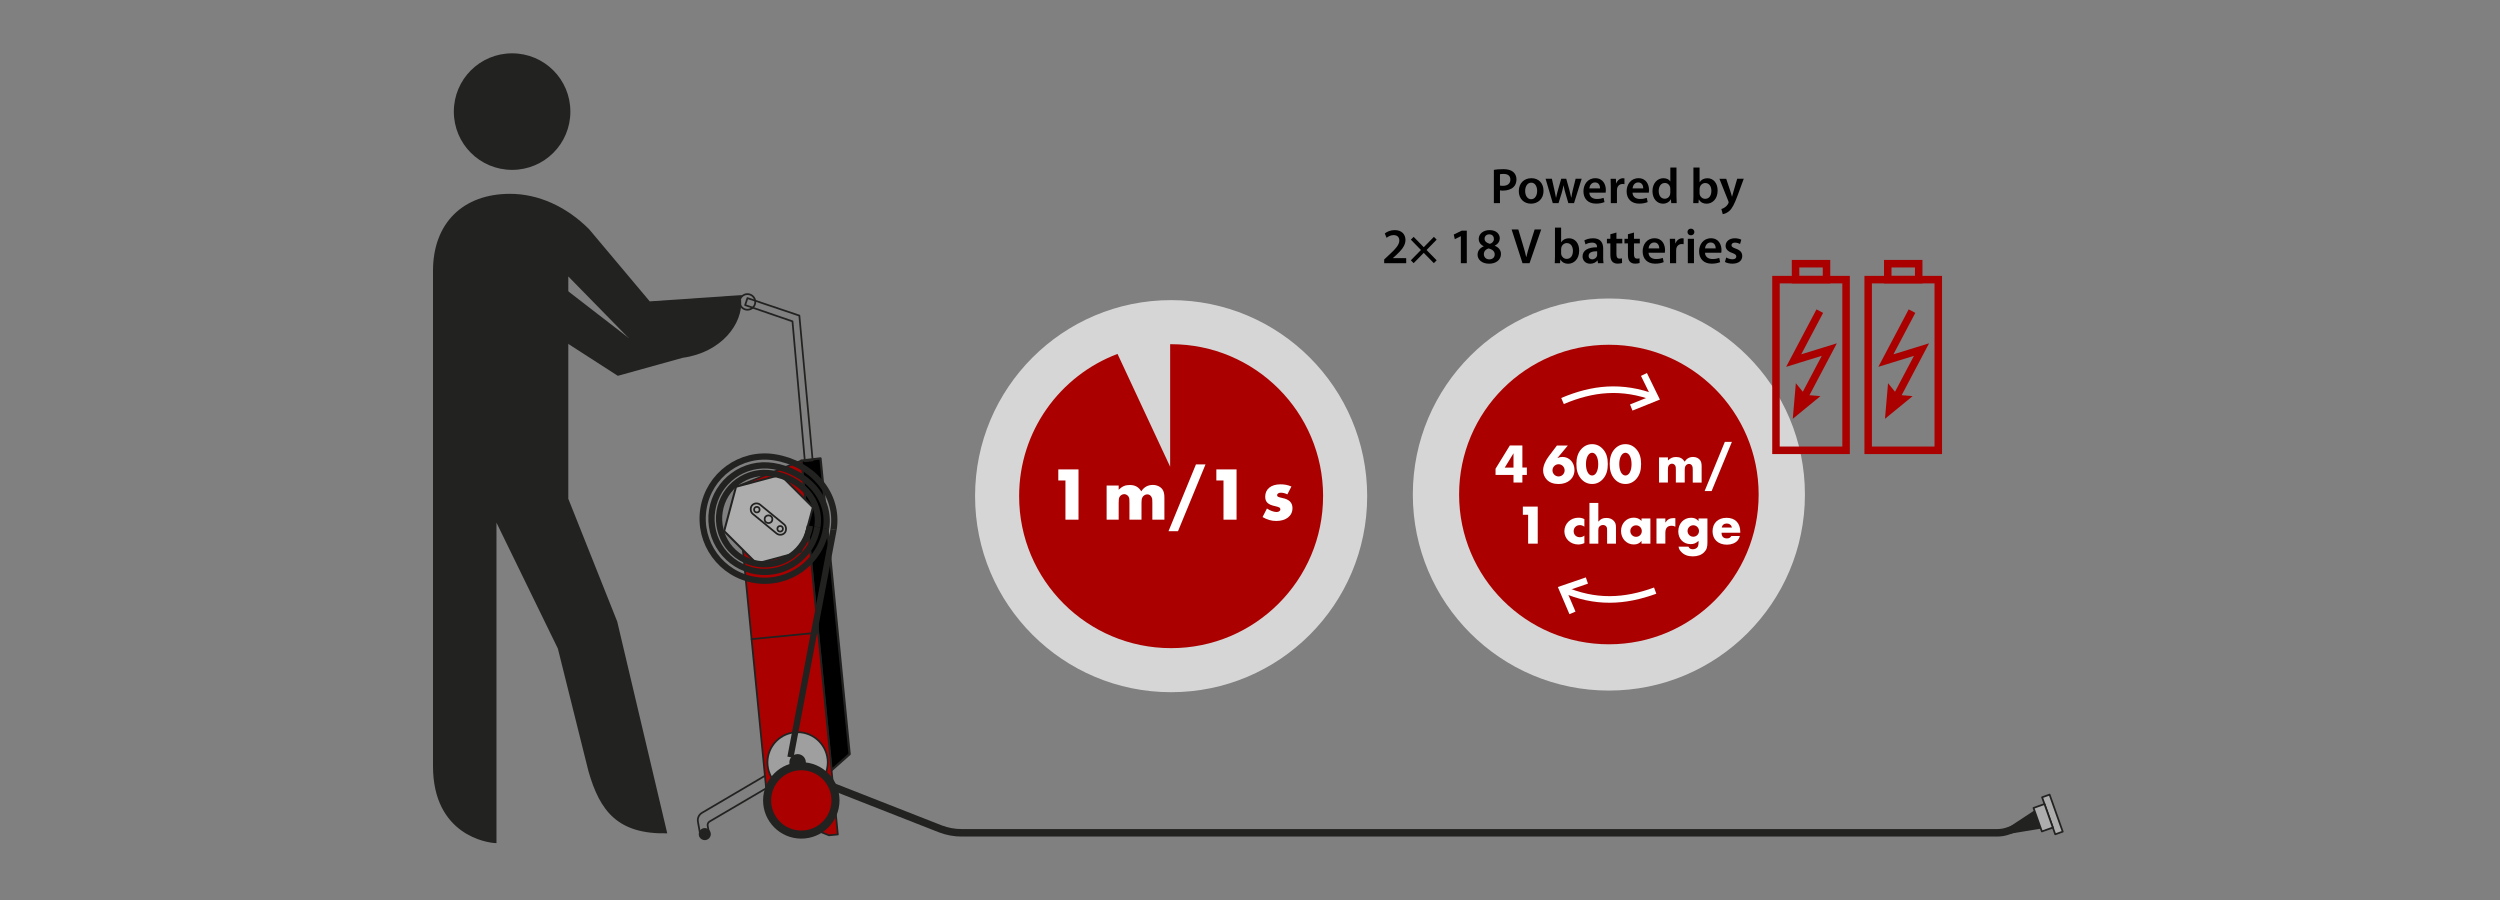 <?xml version="1.0" encoding="UTF-8"?><svg id="Vrstva_2" xmlns="http://www.w3.org/2000/svg" viewBox="0 0 1000 360"><rect x="0" y="0" width="1000" height="360" fill="#808080" stroke="none"/><defs><style>.cls-1{fill:#d6d6d6;}.cls-1,.cls-2,.cls-3,.cls-4,.cls-5{stroke-width:0px;}.cls-6,.cls-7,.cls-8,.cls-9,.cls-10,.cls-11,.cls-12,.cls-13{stroke:#222221;stroke-linejoin:round;}.cls-6,.cls-7,.cls-10,.cls-11,.cls-12,.cls-13{stroke-linecap:round;}.cls-6,.cls-7,.cls-11,.cls-13{stroke-width:.71px;}.cls-6,.cls-10{fill:#adadad;}.cls-14{stroke:#a00;}.cls-14,.cls-8,.cls-15,.cls-9,.cls-13{fill:none;}.cls-14,.cls-9{stroke-width:3px;}.cls-7,.cls-4{fill:#a00;}.cls-8{stroke-width:2.5px;}.cls-15{stroke:#fff;stroke-width:2.64px;}.cls-2,.cls-12{fill:#000;}.cls-3{fill:#222221;}.cls-10{stroke-width:.82px;}.cls-11{fill:#9f9f9f;}.cls-12{stroke-width:.92px;}.cls-5{fill:#fff;}</style></defs><path class="cls-1" d="M643.55,276.23c43.31,0,78.42-35.11,78.42-78.42s-35.11-78.41-78.42-78.41-78.42,35.11-78.42,78.41,35.11,78.42,78.42,78.42"/><path class="cls-4" d="M643.55,257.72c33.09,0,59.91-26.82,59.91-59.91s-26.82-59.91-59.91-59.91-59.91,26.82-59.91,59.91,26.82,59.91,59.91,59.91"/><path class="cls-5" d="M610.75,187.03v2.95h-1.8v3.04h-3.55v-3.04h-7.18v-2.49l5.71-9.29h5.02v8.82h1.8ZM605.4,181.32l-3.49,5.71h3.49v-5.71Z"/><path class="cls-5" d="M627.14,178.2l-4.2,5.04c.87-.36,1.36-.47,2.07-.47,2.71,0,4.78,2.24,4.78,5.2,0,3.35-2.58,5.64-6.35,5.64-1.98,0-3.6-.58-4.67-1.69-.98-1.02-1.53-2.35-1.53-3.75,0-1.67.84-3.8,2.24-5.62l3.29-4.35h4.38ZM620.99,188.14c0,1.33,1.09,2.44,2.44,2.44s2.42-1.11,2.42-2.42c0-1.38-1.09-2.47-2.42-2.47s-2.44,1.09-2.44,2.44Z"/><path class="cls-5" d="M641.43,179.94c1.16,1.44,1.69,3.24,1.69,5.69s-.53,4.2-1.69,5.67c-1.18,1.49-2.75,2.29-4.58,2.29s-3.42-.78-4.6-2.29c-1.18-1.51-1.69-3.24-1.69-5.8,0-2.29.58-4.18,1.69-5.55,1.22-1.51,2.78-2.29,4.6-2.29s3.38.78,4.58,2.29ZM634.38,185.6c0,2.73,1,4.6,2.47,4.6s2.44-1.87,2.44-4.55-1.02-4.55-2.44-4.55-2.47,1.87-2.47,4.51Z"/><path class="cls-5" d="M654.75,179.94c1.16,1.44,1.69,3.24,1.69,5.69s-.53,4.2-1.69,5.67c-1.18,1.49-2.75,2.29-4.58,2.29s-3.42-.78-4.6-2.29c-1.18-1.51-1.69-3.24-1.69-5.8,0-2.29.58-4.18,1.69-5.55,1.22-1.51,2.78-2.29,4.6-2.29s3.38.78,4.58,2.29ZM647.71,185.6c0,2.73,1,4.6,2.47,4.6s2.44-1.87,2.44-4.55-1.02-4.55-2.44-4.55-2.47,1.87-2.47,4.51Z"/><path class="cls-5" d="M667.17,182.96v1.24c1.04-1.02,1.96-1.4,3.27-1.4,1.56,0,2.6.58,3.4,1.87.8-1.24,1.93-1.89,3.42-1.89,1.18,0,2.29.53,2.84,1.36.38.58.55,1.29.55,2.36v6.53h-3.55v-4.98c0-1.02-.02-1.2-.2-1.6-.22-.56-.71-.89-1.29-.89s-1.2.38-1.47.93c-.18.38-.25.8-.25,1.55v4.98h-3.55v-4.98c0-1.07-.02-1.24-.16-1.6-.2-.56-.8-.96-1.38-.96s-1.16.38-1.4.84c-.18.36-.24.82-.24,1.71v4.98h-3.55v-10.06h3.55Z"/><path class="cls-5" d="M692.76,176.74l-8.11,19.68h-2.8l8.09-19.68h2.82Z"/><path class="cls-5" d="M609.14,205.91v-3.27h5.95v14.82h-3.84v-11.55h-2.11Z"/><path class="cls-5" d="M633.75,210.67c-.67-.45-1.18-.62-1.84-.62-1.42,0-2.44,1.02-2.44,2.44s1.04,2.4,2.44,2.4c.69,0,1.24-.2,1.84-.67v3.02c-.87.38-1.62.55-2.49.55-3.09,0-5.51-2.31-5.51-5.29s2.4-5.42,5.6-5.42c.93,0,1.6.16,2.4.56v3.02Z"/><path class="cls-5" d="M639.33,201.18v7.49c.96-1.11,1.8-1.49,3.22-1.49,1.24,0,2.2.36,2.91,1.11.71.71.93,1.4.93,2.78v6.4h-3.55v-5.09c0-1.02-.02-1.22-.22-1.6-.22-.47-.8-.78-1.42-.78-.58,0-1.13.27-1.49.67-.27.36-.38.73-.38,1.4v5.4h-3.55v-16.29h3.55Z"/><path class="cls-5" d="M660.16,207.4v10.06h-3.55v-1.11c-.78,1-1.75,1.44-3.11,1.44-2.87,0-5.09-2.35-5.09-5.4s2.2-5.33,5.07-5.33c1.29,0,2.27.4,3.13,1.31v-.98h3.55ZM652.12,212.4c0,1.29,1.02,2.33,2.31,2.33s2.29-1.02,2.29-2.31-1.02-2.29-2.31-2.29-2.29,1.04-2.29,2.27Z"/><path class="cls-5" d="M666.14,207.4v1.64c.82-1.27,1.8-1.8,3.31-1.8.18,0,.36.02.69.04v3.4c-.58-.29-.91-.38-1.51-.38-1.67,0-2.49.96-2.49,2.84v4.31h-3.55v-10.06h3.55Z"/><path class="cls-5" d="M682.98,216.78c0,2.13-.31,3.11-1.36,4.15s-2.55,1.62-4.49,1.62-3.51-.58-4.62-1.78c-.67-.69-.93-1.22-1.09-2.09h4c.24.69.8,1.02,1.69,1.02.78,0,1.49-.31,1.89-.87.24-.29.42-.98.42-1.56v-.93c-1.07.98-1.89,1.31-3.18,1.31-2.89,0-4.93-2.11-4.93-5.09,0-3.13,2.2-5.46,5.11-5.46,1.29,0,2.15.38,3,1.33v-1.04h3.55v9.38ZM675.02,212.38c0,1.29,1.02,2.31,2.29,2.31s2.29-1.02,2.29-2.29-1.02-2.29-2.29-2.29-2.29,1.02-2.29,2.27Z"/><path class="cls-5" d="M688.62,213.09c.02,1.51.73,2.27,2.16,2.27.84,0,1.31-.24,1.75-.96h3.42c-.25.84-.47,1.29-.89,1.78-.91,1.07-2.49,1.69-4.29,1.69-3.49,0-5.75-2.11-5.75-5.35s2.15-5.4,5.6-5.4,5.49,2.11,5.49,5.62v.36h-7.49ZM692.79,211.02c-.24-1-1.02-1.62-2.09-1.62s-1.82.6-2,1.62h4.09Z"/><path class="cls-15" d="M662.15,159.13c-13.51-5.18-25.3-3.75-37.14,1.28"/><polyline class="cls-15" points="657.58 149.78 662.15 159.13 652.5 163.01"/><path class="cls-15" d="M624.91,235.59c13.22,5.88,25.07,5.07,37.16.66"/><polyline class="cls-15" points="628.99 245.16 624.91 235.59 634.76 232.21"/><polygon class="cls-12" points="339.84 301.65 332.59 308.08 320.52 184.26 328.19 183.37 339.84 301.65"/><path class="cls-1" d="M468.45,276.88c43.31,0,78.42-35.11,78.42-78.42s-35.11-78.41-78.42-78.41-78.42,35.11-78.42,78.41,35.11,78.42,78.42,78.42"/><path class="cls-4" d="M529.24,198.47c0-33.58-27.22-60.79-60.79-60.79-.13,0-.26,0-.39.01v49.01l-21.05-45.13c-23,8.67-39.36,30.87-39.36,56.9,0,33.58,27.22,60.79,60.79,60.79s60.79-27.22,60.79-60.79"/><path class="cls-5" d="M423.32,192.19v-4.43h8.08v20.11h-5.22v-15.68h-2.86Z"/><path class="cls-5" d="M447.47,194.21v1.69c1.42-1.39,2.65-1.9,4.43-1.9,2.11,0,3.53.78,4.61,2.53,1.09-1.69,2.62-2.56,4.64-2.56,1.6,0,3.11.72,3.86,1.84.51.78.75,1.75.75,3.2v8.86h-4.82v-6.75c0-1.39-.03-1.63-.27-2.17-.3-.75-.96-1.21-1.75-1.21s-1.63.51-1.99,1.27c-.24.51-.33,1.08-.33,2.11v6.75h-4.82v-6.75c0-1.45-.03-1.69-.21-2.17-.27-.75-1.09-1.3-1.87-1.3s-1.57.51-1.9,1.15c-.24.48-.33,1.12-.33,2.32v6.75h-4.82v-13.66h4.82Z"/><path class="cls-5" d="M482.2,185.77l-11,26.71h-3.8l10.98-26.71h3.83Z"/><path class="cls-5" d="M486.54,192.19v-4.43h8.08v20.11h-5.22v-15.68h-2.86Z"/><path class="cls-5" d="M514.94,197.74c-.91-.45-1.78-.66-2.62-.66s-1.48.42-1.48.96c0,.6.36.78,2.17,1.18,2.68.54,3.98,1.84,3.98,4.04,0,3.11-2.56,5.13-6.51,5.13-1.9,0-3.68-.51-5.46-1.57l1.75-3.41c1.27.84,2.74,1.39,3.86,1.39.87,0,1.51-.45,1.51-1.06,0-.66-.42-.9-2.05-1.27-2.89-.6-4.01-1.66-4.01-3.8,0-3.04,2.32-4.94,6.09-4.94,1.66,0,2.89.24,4.4.87l-1.63,3.14Z"/><path class="cls-13" d="M318.42,308.3l-34.58,20.3c-.59.35-.9,1.02-.78,1.7l.66,3.66-3.49.63-1.06-5.89c-.26-1.43.4-2.86,1.66-3.59l34.38-20.22c.7-.41,1.08-1.2.97-2.01l-1.04-7.48c-.3-1.38.57-2.74,1.95-3.04,1.38-.3,2.74.57,3.04,1.95l1.25,8.98"/><polygon class="cls-7" points="307.34 324.39 331.6 334.12 335.13 333.78 320.52 184.26 294.67 194.68 307.34 324.39"/><line class="cls-13" x1="300.62" y1="255.65" x2="327.24" y2="253.05"/><circle class="cls-3" cx="281.91" cy="333.64" r="2.41"/><polygon class="cls-13" points="298.06 122.04 298.98 119.24 319.74 126.24 325.06 184.16 321.94 184.46 316.99 128.54 298.06 122.04"/><circle class="cls-11" cx="319.04" cy="304.94" r="12.06"/><circle class="cls-3" cx="319.04" cy="304.94" r="3.3"/><circle class="cls-13" cx="298.98" cy="120.77" r="3.13"/><path class="cls-9" d="M815.04,328.05l-11.71,4.29c-1.41.52-2.91.78-4.41.78h-414.32c-2.88,0-5.73-.53-8.42-1.56l-57.52-22.57"/><rect class="cls-6" x="813.04" y="324.19" width="15.72" height="3.18" transform="translate(853.42 -556.8) rotate(70.46)"/><rect class="cls-6" x="812.22" y="324.77" width="9.98" height="4.65" transform="translate(852.2 -552.45) rotate(70.46)"/><rect class="cls-6" x="296.32" y="210.29" width="15.72" height="3.18" transform="translate(207.09 -145.88) rotate(39.96)"/><rect class="cls-6" x="301.7" y="206.56" width="9.98" height="4.65" transform="translate(205.75 -148.19) rotate(39.96)"/><circle class="cls-3" cx="320.52" cy="320.16" r="15.29"/><path class="cls-3" d="M216.81,130.8l30.32,19.53,25.91-7.2c15.58-2.17,24.2-13.65,23.41-23.25l-44.97,15.31-24.19-18.68c-9.2-7.57-8.99-15.92-21.83-15.88"/><path class="cls-3" d="M263.6,137.54l-11.63-1.8-24.65-25.16v88.92l19.57,49.12,20.01,84.71c-19.79.43-26.97-8.87-31.53-24.89l-12.22-49-24.56-50.37v128.18c-3.75,0-25.39-3.33-25.39-30.8V108.33c0-19.15,12.07-30.8,30.81-30.8,11.23,0,22.48,4.99,31.63,14.15l24.26,28.87,36.93-2.54c-5.53,10.69-12.62,20.8-33.22,19.54ZM204.84,67.95c-12.9,0-23.31-10.41-23.31-23.31s10.41-23.31,23.31-23.31,23.31,10.41,23.31,23.31-10.4,23.31-23.31,23.31Z"/><polygon class="cls-3" points="798.13 334.44 813.72 324.19 816.29 331.46 798.13 334.44"/><circle class="cls-4" cx="320.52" cy="320.16" r="12.06"/><polygon class="cls-10" points="325.15 202.94 312.16 189.95 294.41 194.7 289.66 212.45 302.65 225.44 320.39 220.68 325.15 202.94"/><circle class="cls-13" cx="307.4" cy="207.69" r="1.54"/><circle class="cls-13" cx="312.06" cy="211.52" r="1.11"/><circle class="cls-13" cx="302.74" cy="203.86" r="1.11"/><rect class="cls-13" x="298.81" y="205.28" width="17.06" height="4.72" rx="2.36" ry="2.36" transform="translate(201.78 -147.93) rotate(39.42)"/><path class="cls-8" d="M326.96,210.8c1.7-10.69-6.78-19.59-18.18-21.41-9.97-1.59-19.35,5.21-20.93,15.19s5.21,19.35,15.19,20.93,19.35-5.21,20.93-15.19"/><path class="cls-8" d="M330.44,211.36c1.96-12.34-8.13-22.88-21.19-24.95-11.63-1.85-22.55,6.08-24.4,17.7s6.08,22.55,17.7,24.4c11.63,1.85,22.55-6.08,24.4-17.7"/><path class="cls-8" d="M333.43,211.83c2.27-14.26-8.65-26.53-23.62-28.91-13.55-2.16-26.28,7.08-28.44,20.63s7.08,26.28,20.63,28.44c13.55,2.16,26.28-7.08,28.44-20.63"/><line class="cls-8" x1="316.18" y1="302.87" x2="333.43" y2="211.83"/><path class="cls-2" d="M597.55,67.94c.9-.16,2.12-.28,3.76-.28,1.8,0,3.1.38,3.96,1.1.8.66,1.32,1.72,1.32,2.98s-.4,2.32-1.14,3.04c-1,.98-2.52,1.46-4.26,1.46-.46,0-.86-.02-1.2-.1v5.1h-2.44v-13.31ZM599.99,74.21c.32.1.7.12,1.2.12,1.84,0,2.96-.92,2.96-2.48s-1.04-2.28-2.74-2.28c-.68,0-1.16.06-1.42.12v4.52Z"/><path class="cls-2" d="M612.4,81.47c-2.74,0-4.88-1.88-4.88-5.02s2.1-5.17,5.04-5.17,4.84,2.04,4.84,5c0,3.58-2.52,5.19-4.98,5.19h-.02ZM612.48,79.69c1.4,0,2.38-1.36,2.38-3.34,0-1.52-.68-3.28-2.36-3.28s-2.44,1.7-2.44,3.32c0,1.88.94,3.3,2.4,3.3h.02Z"/><path class="cls-2" d="M620.75,71.5l1,4.42c.24,1.04.46,2.1.64,3.16h.04c.2-1.04.52-2.14.78-3.14l1.28-4.44h2l1.22,4.32c.3,1.14.56,2.2.78,3.26h.04c.14-1.06.38-2.12.64-3.26l1.08-4.32h2.42l-3.06,9.75h-2.28l-1.16-3.96c-.3-1.02-.52-1.94-.74-3.12h-.04c-.22,1.2-.46,2.16-.74,3.12l-1.24,3.96h-2.3l-2.88-9.75h2.52Z"/><path class="cls-2" d="M635.74,77.07c.06,1.76,1.44,2.52,3,2.52,1.14,0,1.94-.18,2.7-.44l.36,1.68c-.84.36-2,.62-3.4.62-3.16,0-5.02-1.94-5.02-4.92,0-2.7,1.64-5.25,4.76-5.25s4.2,2.6,4.2,4.74c0,.46-.04.82-.08,1.04h-6.53ZM640.02,75.35c.02-.9-.38-2.38-2.02-2.38-1.52,0-2.16,1.38-2.26,2.38h4.28Z"/><path class="cls-2" d="M644.32,74.65c0-1.32-.02-2.28-.08-3.14h2.12l.1,1.84h.06c.48-1.36,1.62-2.06,2.68-2.06.24,0,.38.02.58.06v2.3c-.22-.04-.44-.06-.74-.06-1.16,0-1.98.74-2.2,1.86-.04.22-.06.48-.06.74v5.06h-2.46v-6.61Z"/><path class="cls-2" d="M653.01,77.07c.06,1.76,1.44,2.52,3,2.52,1.14,0,1.94-.18,2.7-.44l.36,1.68c-.84.36-2,.62-3.4.62-3.16,0-5.02-1.94-5.02-4.92,0-2.7,1.64-5.25,4.76-5.25s4.2,2.6,4.2,4.74c0,.46-.04.82-.08,1.04h-6.53ZM657.3,75.35c.02-.9-.38-2.38-2.02-2.38-1.52,0-2.16,1.38-2.26,2.38h4.28Z"/><path class="cls-2" d="M670.59,67.02v11.49c0,1,.04,2.08.08,2.74h-2.18l-.12-1.54h-.04c-.58,1.08-1.76,1.76-3.16,1.76-2.34,0-4.18-1.98-4.18-4.98-.02-3.26,2.02-5.21,4.36-5.21,1.34,0,2.3.54,2.74,1.26h.04v-5.53h2.46ZM668.12,75.57c0-.2-.02-.46-.06-.66-.22-.94-1-1.72-2.12-1.72-1.58,0-2.46,1.4-2.46,3.2s.88,3.1,2.44,3.1c1,0,1.88-.68,2.12-1.74.06-.22.08-.46.08-.72v-1.46Z"/><path class="cls-2" d="M677.37,67.02h2.46v5.83h.04c.6-.94,1.66-1.56,3.12-1.56,2.38,0,4.08,1.98,4.06,4.94,0,3.5-2.22,5.25-4.42,5.25-1.26,0-2.38-.48-3.08-1.68h-.04l-.12,1.46h-2.1c.04-.66.08-1.74.08-2.72v-11.51ZM679.83,77.23c0,.2.02.4.06.58.26,1,1.12,1.72,2.18,1.72,1.54,0,2.48-1.22,2.48-3.2,0-1.72-.82-3.12-2.46-3.12-1,0-1.92.72-2.18,1.8-.04.18-.08.4-.08.64v1.58Z"/><path class="cls-2" d="M690.48,71.5l1.74,5.23c.2.6.42,1.34.56,1.88h.06c.14-.54.32-1.28.52-1.9l1.52-5.21h2.62l-2.44,6.65c-1.34,3.64-2.24,5.27-3.38,6.27-.98.84-1.98,1.16-2.58,1.24l-.56-2.06c.42-.1.92-.32,1.42-.68.46-.3,1.02-.88,1.36-1.54.08-.18.14-.32.14-.44,0-.1-.02-.24-.12-.48l-3.58-8.95h2.72Z"/><path class="cls-2" d="M553.67,105.27v-1.48l1.54-1.44c3.06-2.82,4.5-4.38,4.52-6.11,0-1.18-.62-2.2-2.32-2.2-1.16,0-2.12.58-2.78,1.08l-.72-1.74c.94-.76,2.36-1.34,4-1.34,2.88,0,4.28,1.82,4.28,3.94,0,2.3-1.64,4.14-3.92,6.25l-1.12.98v.04h5.33v2.02h-8.81Z"/><path class="cls-2" d="M565.46,94.74l4.04,4.14,4.06-4.14,1.1,1.12-4.04,4.14,4.04,4.12-1.12,1.14-4.04-4.12-4.04,4.12-1.12-1.14,4.04-4.12-4.04-4.14,1.12-1.12Z"/><path class="cls-2" d="M584.34,94.48h-.04l-2.38,1.2-.42-1.86,3.18-1.56h2.04v13.01h-2.38v-10.79Z"/><path class="cls-2" d="M595.83,92.04c2.82,0,4.08,1.68,4.08,3.28,0,1.1-.58,2.24-2,2.94v.06c1.42.54,2.48,1.66,2.48,3.28,0,2.32-1.96,3.88-4.74,3.88-3.04,0-4.62-1.76-4.62-3.58,0-1.6.94-2.7,2.44-3.36v-.06c-1.36-.66-1.98-1.74-1.98-2.88,0-2.12,1.88-3.56,4.32-3.56h.02ZM595.73,103.75c1.3,0,2.16-.82,2.16-1.94,0-1.32-.96-2.04-2.42-2.44-1.22.34-1.92,1.2-1.92,2.26-.04,1.12.8,2.12,2.16,2.12h.02ZM595.71,93.74c-1.24,0-1.88.82-1.88,1.76,0,1.06.88,1.7,2.12,2.04.9-.26,1.62-.98,1.62-1.96,0-.9-.54-1.84-1.84-1.84h-.02Z"/><path class="cls-2" d="M609,105.27l-4.36-13.49h2.68l1.84,6.15c.52,1.7.98,3.28,1.32,4.9h.04c.36-1.6.86-3.24,1.38-4.88l1.96-6.17h2.62l-4.66,13.49h-2.82Z"/><path class="cls-2" d="M621.99,91.04h2.46v5.83h.04c.6-.94,1.66-1.56,3.12-1.56,2.38,0,4.08,1.98,4.06,4.94,0,3.5-2.22,5.25-4.42,5.25-1.26,0-2.38-.48-3.08-1.68h-.04l-.12,1.46h-2.1c.04-.66.08-1.74.08-2.72v-11.51ZM624.45,101.25c0,.2.02.4.06.58.26,1,1.12,1.72,2.18,1.72,1.54,0,2.48-1.22,2.48-3.2,0-1.72-.82-3.12-2.46-3.12-1,0-1.92.72-2.18,1.8-.04.18-.08.4-.08.64v1.58Z"/><path class="cls-2" d="M641.26,102.93c0,.88.04,1.74.16,2.34h-2.22l-.18-1.08h-.06c-.58.76-1.6,1.3-2.88,1.3-1.96,0-3.06-1.42-3.06-2.9,0-2.44,2.18-3.7,5.79-3.68v-.16c0-.64-.26-1.7-1.98-1.7-.96,0-1.96.3-2.62.72l-.48-1.6c.72-.44,1.98-.86,3.52-.86,3.12,0,4.02,1.98,4.02,4.12v3.5ZM638.86,100.51c-1.74-.02-3.4.34-3.4,1.82,0,.96.62,1.4,1.4,1.4,1,0,1.7-.64,1.94-1.34.06-.18.06-.36.06-.54v-1.34Z"/><path class="cls-2" d="M646.57,93.02v2.5h2.34v1.84h-2.34v4.28c0,1.2.32,1.8,1.26,1.8.44,0,.68-.02.96-.1l.04,1.86c-.36.14-1.02.26-1.78.26-.92,0-1.66-.3-2.12-.8-.54-.56-.78-1.46-.78-2.74v-4.56h-1.38v-1.84h1.38v-1.82l2.42-.68Z"/><path class="cls-2" d="M653.59,93.02v2.5h2.34v1.84h-2.34v4.28c0,1.2.32,1.8,1.26,1.8.44,0,.68-.02.96-.1l.04,1.86c-.36.14-1.02.26-1.78.26-.92,0-1.66-.3-2.12-.8-.54-.56-.78-1.46-.78-2.74v-4.56h-1.38v-1.84h1.38v-1.82l2.42-.68Z"/><path class="cls-2" d="M659.42,101.09c.06,1.76,1.44,2.52,3,2.52,1.14,0,1.94-.18,2.7-.44l.36,1.68c-.84.36-2,.62-3.4.62-3.16,0-5.02-1.94-5.02-4.92,0-2.7,1.64-5.25,4.76-5.25s4.2,2.6,4.2,4.74c0,.46-.04.82-.08,1.04h-6.53ZM663.7,99.37c.02-.9-.38-2.38-2.02-2.38-1.52,0-2.16,1.38-2.26,2.38h4.28Z"/><path class="cls-2" d="M668,98.67c0-1.32-.02-2.28-.08-3.14h2.12l.1,1.84h.06c.48-1.36,1.62-2.06,2.68-2.06.24,0,.38.02.58.06v2.3c-.22-.04-.44-.06-.74-.06-1.16,0-1.98.74-2.2,1.86-.04.22-.06.48-.06.74v5.06h-2.46v-6.61Z"/><path class="cls-2" d="M676.35,94.12c-.82,0-1.36-.6-1.36-1.32,0-.76.56-1.34,1.38-1.34s1.36.58,1.38,1.34c0,.72-.54,1.32-1.38,1.32h-.02ZM675.13,105.27v-9.75h2.46v9.75h-2.46Z"/><path class="cls-2" d="M682,101.09c.06,1.76,1.44,2.52,3,2.52,1.14,0,1.94-.18,2.7-.44l.36,1.68c-.84.36-2,.62-3.4.62-3.16,0-5.02-1.94-5.02-4.92,0-2.7,1.64-5.25,4.76-5.25s4.2,2.6,4.2,4.74c0,.46-.04.82-.08,1.04h-6.53ZM686.28,99.37c.02-.9-.38-2.38-2.02-2.38-1.52,0-2.16,1.38-2.26,2.38h4.28Z"/><path class="cls-2" d="M690.48,102.99c.54.34,1.6.72,2.48.72,1.08,0,1.56-.46,1.56-1.1s-.4-.98-1.6-1.42c-1.9-.64-2.68-1.68-2.68-2.84,0-1.72,1.42-3.04,3.68-3.04,1.08,0,2.02.26,2.6.58l-.5,1.72c-.4-.24-1.2-.56-2.06-.56s-1.36.44-1.36,1.04.46.9,1.7,1.36c1.78.62,2.58,1.52,2.6,2.96,0,1.78-1.38,3.06-3.96,3.06-1.18,0-2.24-.28-2.96-.68l.5-1.8Z"/><polyline class="cls-14" points="727.92 124.45 717.48 144.23 731.72 139.83 721.29 159.6"/><polygon class="cls-4" points="718.34 153.28 722.15 157.96 728.17 158.46 717.11 167.52 718.34 153.28"/><rect class="cls-14" x="690.28" y="131.96" width="68.27" height="28.04" transform="translate(578.43 870.4) rotate(-90)"/><rect class="cls-14" x="721.23" y="102.47" width="6.37" height="12.38" transform="translate(615.75 833.08) rotate(-90)"/><polyline class="cls-14" points="764.8 124.45 754.36 144.23 768.6 139.83 758.17 159.6"/><polygon class="cls-4" points="755.22 153.28 759.03 157.96 765.05 158.46 753.99 167.52 755.22 153.28"/><rect class="cls-14" x="727.16" y="131.96" width="68.27" height="28.04" transform="translate(615.31 907.28) rotate(-90)"/><rect class="cls-14" x="758.11" y="102.47" width="6.37" height="12.38" transform="translate(652.63 869.96) rotate(-90)"/></svg>